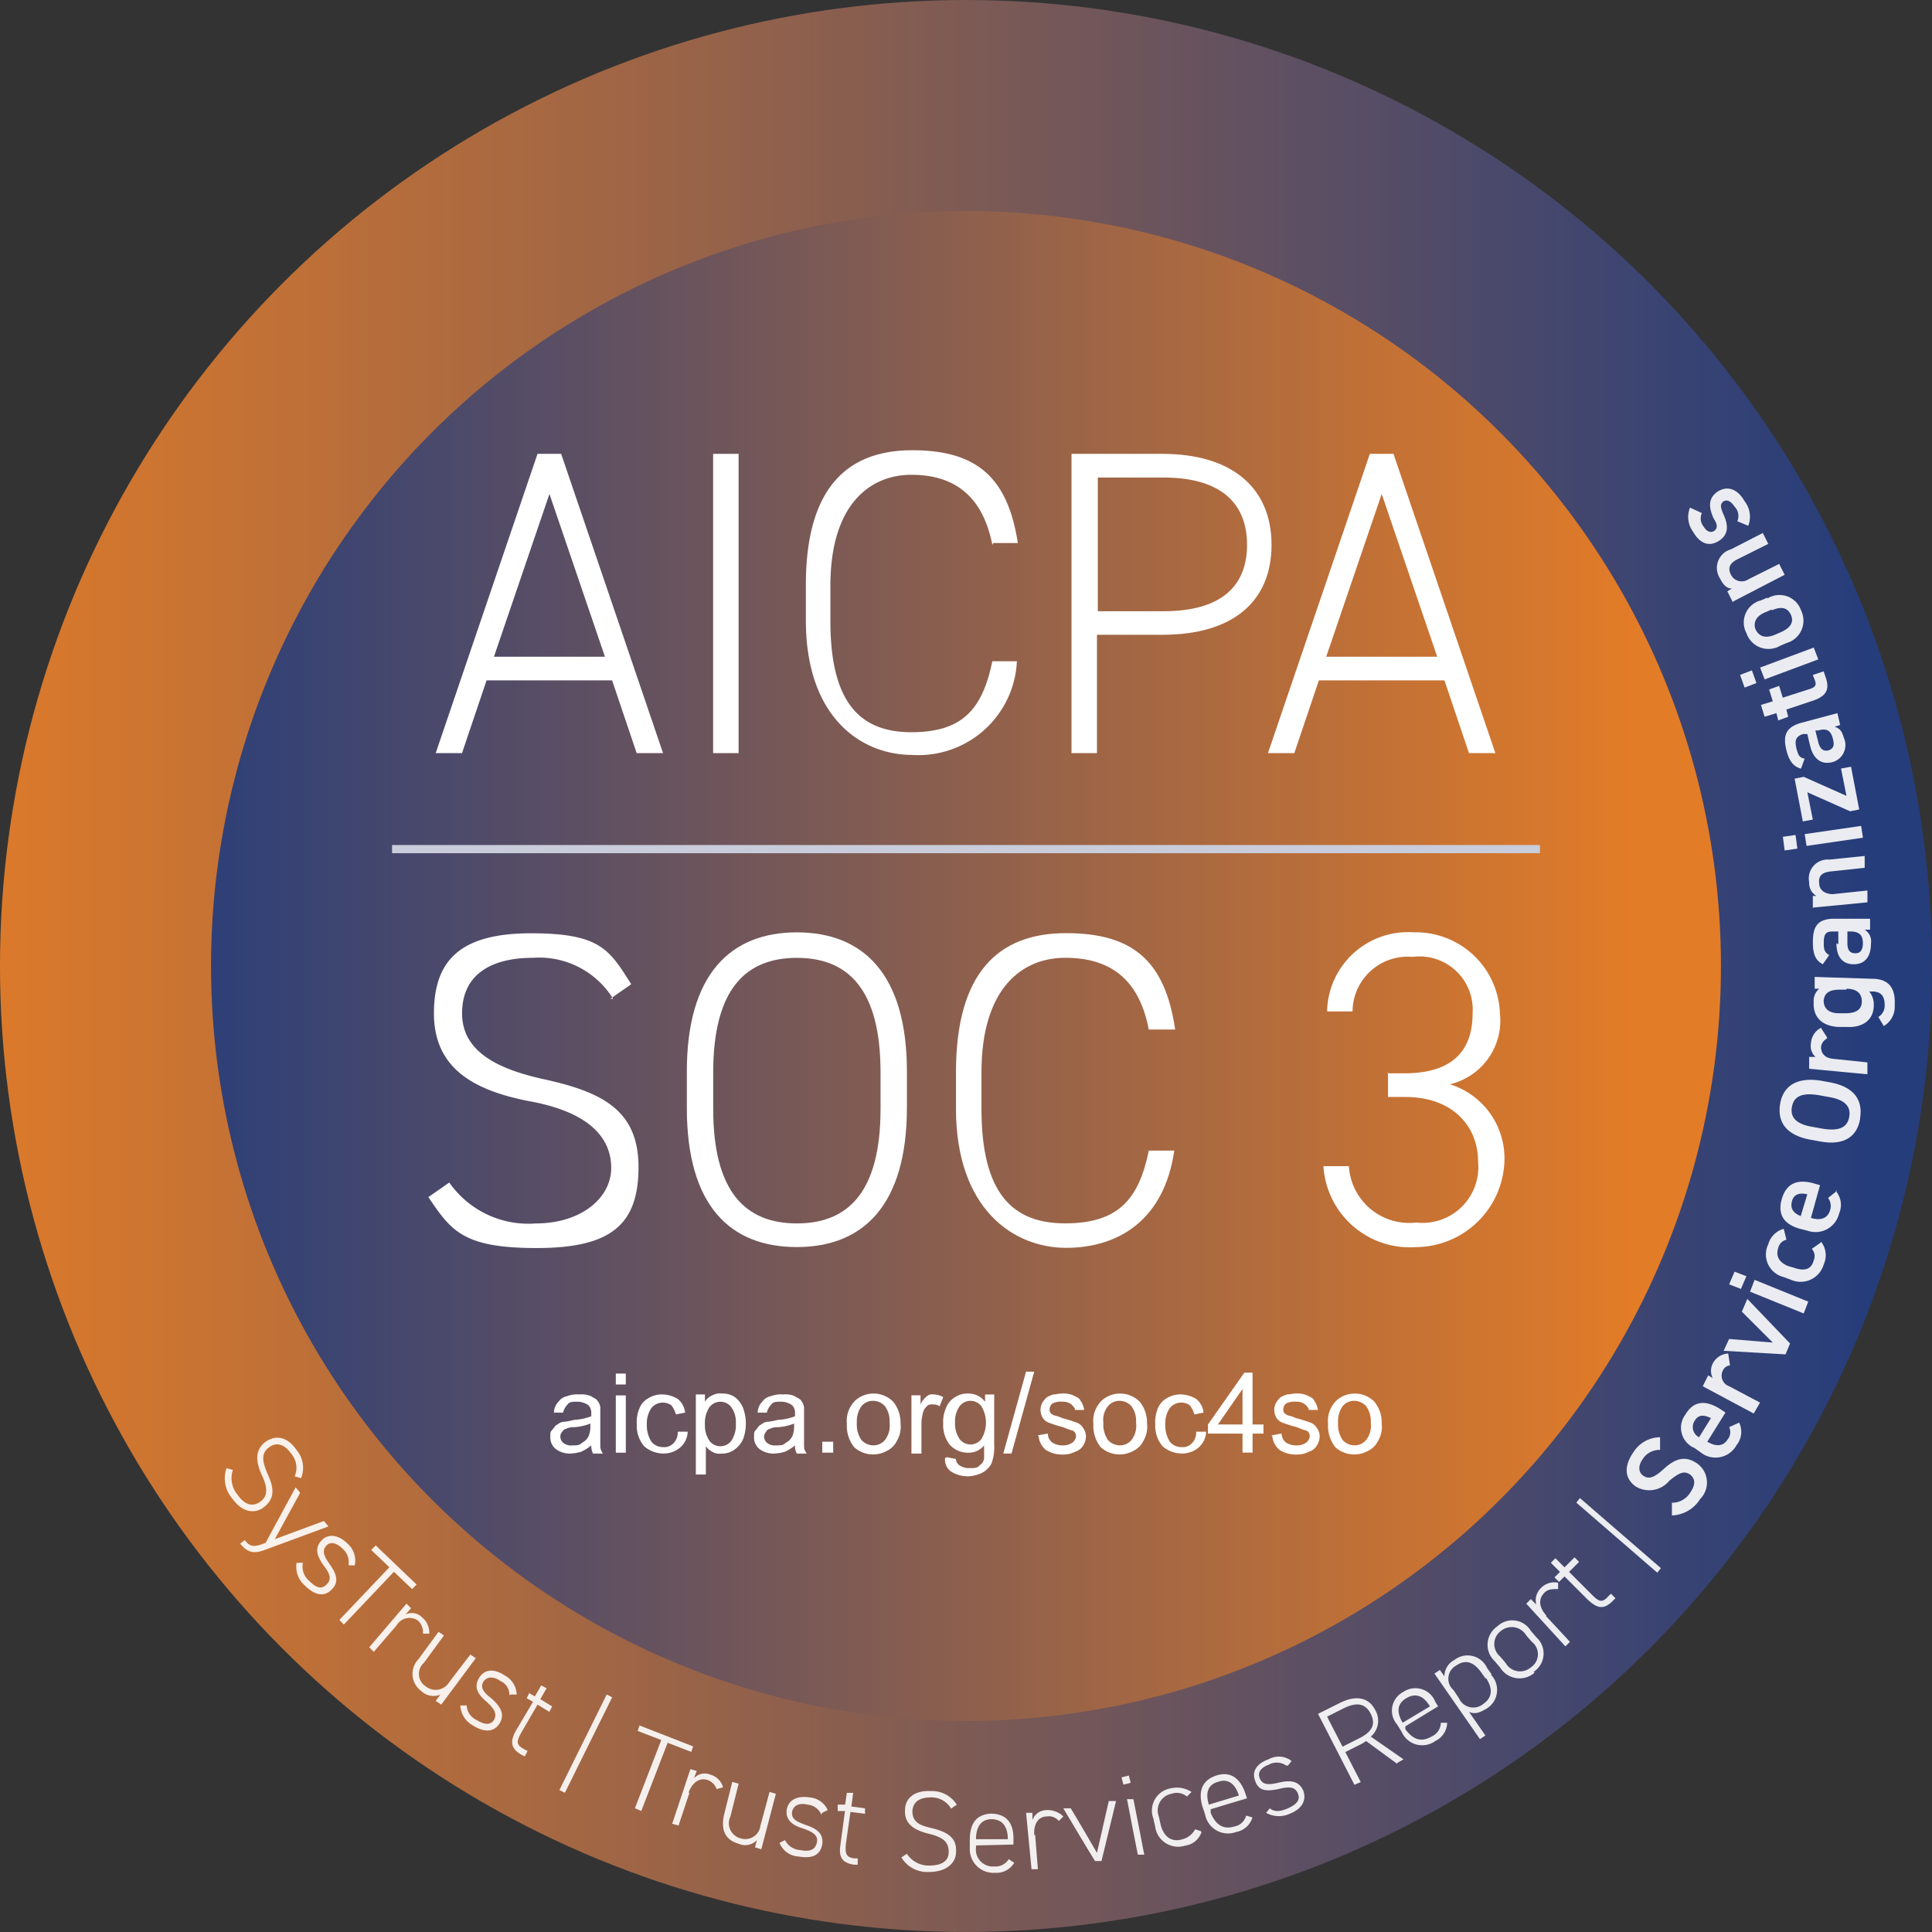 <svg xmlns="http://www.w3.org/2000/svg" xmlns:xlink="http://www.w3.org/1999/xlink" width="91.395" height="91.395" viewBox="0 0 91.395 91.395">
  <rect x="0" y="0" width="91.395" height="91.395" fill="#333333" stroke="none"/>
  <defs>
    <linearGradient id="linear-gradient" x1="-0.037" y1="-4.709" x2="0.963" y2="-4.709" gradientUnits="objectBoundingBox">
      <stop offset="0" stop-color="#e37c27"/>
      <stop offset="1" stop-color="#263d7b"/>
    </linearGradient>
    <linearGradient id="linear-gradient-2" x1="-0.047" y1="-6.165" x2="0.953" y2="-6.165" gradientUnits="objectBoundingBox">
      <stop offset="0" stop-color="#263d7b"/>
      <stop offset="1" stop-color="#e37c27"/>
    </linearGradient>
  </defs>
  <g id="uuid-71be9d72-016d-47bb-847a-96cf2d663875" transform="translate(0 0)">
    <g id="Group_32838" data-name="Group 32838" transform="translate(0 0)">
      <ellipse id="Ellipse_1666" data-name="Ellipse 1666" cx="45.697" cy="45.697" rx="45.697" ry="45.697" fill="url(#linear-gradient)"/>
      <path id="Path_46068" data-name="Path 46068" d="M294.107,375.352l-.258.9-.559-.172c.086-.3.171-.6.258-.9Z" transform="translate(-247.98 -317.219)" fill="#0e78be"/>
      <ellipse id="Ellipse_1667" data-name="Ellipse 1667" cx="35.714" cy="35.714" rx="35.714" ry="35.714" transform="translate(9.983 9.983)" fill="url(#linear-gradient-2)"/>
      <g id="Group_32834" data-name="Group 32834" transform="translate(20.568 21.299)">
        <path id="Path_46069" data-name="Path 46069" d="M133.183,153.137,138,138.98h1.118l4.82,14.157h-1.248l-1.162-3.442h-5.938l-1.162,3.442h-1.248Zm2.8-4.56h5.206l-2.625-7.7-2.625,7.7Z" transform="translate(-133.14 -138.809)" fill="#fff"/>
        <path id="Path_46070" data-name="Path 46070" d="M219.575,153.137H218.37V138.98h1.205Z" transform="translate(-205.203 -138.809)" fill="#fff"/>
        <path id="Path_46071" data-name="Path 46071" d="M255.591,142.346c-.473-2.41-1.894-3.314-3.83-3.314s-3.83,1.376-3.83,5.249v1.678c0,3.873,1.42,5.25,3.83,5.25s3.357-1.075,3.83-3.357h1.162a4.661,4.661,0,0,1-4.948,4.432c-2.41,0-5.035-1.764-5.035-6.368v-1.678c0-4.56,1.936-6.368,5.035-6.368s4.519,1.333,4.992,4.389h-1.162l-.043.087Z" transform="translate(-229.216 -137.87)" fill="#fff"/>
        <path id="Path_46072" data-name="Path 46072" d="M329.315,147.543v5.594H328.11V138.98h4.3c3.271,0,5.163,1.593,5.163,4.3s-1.851,4.259-5.163,4.259h-3.1Zm3.141-1.118c2.711,0,3.958-1.162,3.958-3.141s-1.248-3.184-3.958-3.184h-3.1v6.325Z" transform="translate(-297.99 -138.809)" fill="#fff"/>
        <path id="Path_46073" data-name="Path 46073" d="M388.033,153.137l4.82-14.157h1.118l4.82,14.157h-1.248l-1.162-3.442h-5.939l-1.162,3.442h-1.248Zm2.8-4.56h5.206l-2.625-7.7-2.625,7.7Z" transform="translate(-348.619 -138.809)" fill="#fff"/>
      </g>
      <g id="Group_32835" data-name="Group 32835" transform="translate(20.264 44.105)">
        <path id="Path_46074" data-name="Path 46074" d="M139.908,288.859a4.11,4.11,0,0,0-3.786-1.936c-2.022,0-3.357.817-3.357,2.625s1.678,2.625,3.786,3.1c2.755.6,4.56,1.42,4.56,4.174s-1.333,3.83-4.82,3.83-4.044-.817-5.121-2.41l.99-.689a4.56,4.56,0,0,0,4.088,1.936c2.152,0,3.572-1.205,3.572-2.625s-1.032-2.625-3.786-3.141-4.6-1.593-4.6-4.174,1.333-3.786,4.6-3.786,3.7.774,4.733,2.41l-.99.689h.13Z" transform="translate(-131.17 -285.718)" fill="#fff"/>
        <path id="Path_46075" data-name="Path 46075" d="M215.5,300.386c-3.141,0-5.206-1.936-5.206-6.583v-1.721c0-4.6,2.066-6.583,5.206-6.583s5.206,1.979,5.206,6.583V293.8C220.7,298.407,218.637,300.386,215.5,300.386Zm-3.958-6.539c0,3.958,1.549,5.421,3.958,5.421s3.958-1.463,3.958-5.421v-1.721c0-3.958-1.549-5.421-3.958-5.421s-3.958,1.463-3.958,5.421Z" transform="translate(-198.067 -285.498)" fill="#fff"/>
        <path id="Path_46076" data-name="Path 46076" d="M301.852,290.331c-.473-2.495-1.936-3.4-3.958-3.4s-3.958,1.42-3.958,5.421v1.721c0,4,1.463,5.421,3.958,5.421s3.485-1.118,3.958-3.442h1.205c-.473,3.271-2.625,4.6-5.121,4.6s-5.206-1.851-5.206-6.583v-1.721c0-4.733,2.022-6.583,5.206-6.583s4.69,1.333,5.163,4.56h-1.248Z" transform="translate(-267.771 -285.727)" fill="#fff"/>
        <path id="Path_46077" data-name="Path 46077" d="M408.272,292.159h.817c2.28,0,3.227-1.075,3.227-2.839a2.515,2.515,0,0,0-2.84-2.668,2.607,2.607,0,0,0-2.839,2.581h-1.205a3.827,3.827,0,0,1,4.088-3.743,3.979,3.979,0,0,1,4.088,3.83,3.094,3.094,0,0,1-2.367,3.357,3.671,3.671,0,0,1,2.581,3.615,4.211,4.211,0,0,1-4.174,4.088,4.094,4.094,0,0,1-4.389-3.83h1.205a2.856,2.856,0,0,0,3.184,2.668,2.638,2.638,0,0,0,2.926-2.883c0-1.678-1.205-3.056-3.442-3.056h-.817v-1.162h0l-.043.043h0Z" transform="translate(-362.917 -285.49)" fill="#fff"/>
      </g>
      <rect id="Rectangle_6148" data-name="Rectangle 6148" width="54.302" height="0.388" transform="translate(18.546 39.974)" fill="#c9ccda"/>
      <g id="Group_32836" data-name="Group 32836" transform="translate(10.629 23.109)" opacity="0.9">
        <path id="Path_46078" data-name="Path 46078" d="M72.112,442.053a1.027,1.027,0,0,0-.171-1.075c-.3-.431-.689-.559-1.032-.3-.431.3-.3.732-.087,1.248.3.646.388,1.162-.171,1.593-.388.3-.99.3-1.506-.431a1.456,1.456,0,0,1-.258-1.42l.3.087a1.22,1.22,0,0,0,.215,1.162c.388.559.774.559,1.075.345.345-.258.388-.6.087-1.248s-.345-1.205.171-1.593c.431-.3.99-.3,1.463.388a1.3,1.3,0,0,1,.215,1.333l-.3-.086Z" transform="translate(-68.8 -395.326)" fill="#fff"/>
        <path id="Path_46079" data-name="Path 46079" d="M73.745,457.9c.258.345.473.345.99.13h0l1.42-2.625.215.258-1.2,2.194,2.323-.86.215.258-2.8,1.032c-.646.258-.947.3-1.376-.215l.215-.172Z" transform="translate(-72.799 -408.155)" fill="#fff"/>
        <path id="Path_46080" data-name="Path 46080" d="M93.188,471.7a.825.825,0,0,0-.258-.774c-.258-.258-.559-.388-.774-.171-.258.258-.087.559.13.861.3.431.516.86.087,1.248-.3.3-.731.3-1.248-.215a1.174,1.174,0,0,1-.388-1.075h.3a.877.877,0,0,0,.3.86c.3.3.559.431.817.172s.171-.516-.171-.947c-.258-.388-.431-.774-.043-1.162.3-.3.774-.258,1.205.171a1.073,1.073,0,0,1,.344,1.032h-.258v-.043l-.043.043h0Z" transform="translate(-87.336 -420.756)" fill="#fff"/>
        <path id="Path_46081" data-name="Path 46081" d="M107.557,475.079l-.215.215-.86-.817-2.367,2.495-.215-.215,2.367-2.495-.86-.817.215-.215,1.936,1.851h0Z" transform="translate(-98.477 -423.231)" fill="#fff"/>
        <path id="Path_46082" data-name="Path 46082" d="M114.38,492.082,113.3,493.33l-.215-.215,1.764-2.065.215.215-.258.3a.664.664,0,0,1,.774.13.934.934,0,0,1,.345.774h-.3a.751.751,0,0,0-.215-.6.7.7,0,0,0-1.032.215h0Z" transform="translate(-106.248 -438.298)" fill="#fff"/>
        <path id="Path_46083" data-name="Path 46083" d="M127.674,503.122l-.258-.171.215-.3a.831.831,0,0,1-.9-.171,1,1,0,0,1-.13-1.506l.947-1.292.258.171-.947,1.292a.7.7,0,0,0,.087,1.118.749.749,0,0,0,1.118-.215l.99-1.292.258.172-1.634,2.194h0Z" transform="translate(-117.433 -445.595)" fill="#fff"/>
        <path id="Path_46084" data-name="Path 46084" d="M143.263,512.719a.711.711,0,0,0-.431-.689c-.3-.215-.6-.215-.774,0-.215.3,0,.559.344.817.388.345.689.732.388,1.205-.215.344-.646.473-1.248.086a1.142,1.142,0,0,1-.6-.947h.3a.8.8,0,0,0,.473.689c.345.215.646.258.817,0,.171-.3,0-.559-.388-.9-.344-.3-.6-.646-.3-1.118.258-.388.689-.431,1.205-.087a1.052,1.052,0,0,1,.559.9h-.3l-.043.043h0Z" transform="translate(-129.795 -455.621)" fill="#fff"/>
        <path id="Path_46085" data-name="Path 46085" d="M157.605,516.455l.3.172.3-.516.258.13-.3.516.559.344-.13.258-.559-.344-.774,1.333c-.215.388-.258.559.13.774l.171.087-.13.258-.171-.087c-.516-.3-.516-.646-.258-1.119l.817-1.376-.3-.172.13-.258Z" transform="translate(-143.233 -459.486)" fill="#fff"/>
        <path id="Path_46086" data-name="Path 46086" d="M171.558,523.538l-.258-.13,2.237-4.519.258.13-2.237,4.519Z" transform="translate(-155.465 -461.837)" fill="#fff"/>
        <path id="Path_46087" data-name="Path 46087" d="M197.164,529.352l-.087.258-1.118-.431-1.248,3.227-.3-.13,1.248-3.227-1.118-.431.087-.258,2.538.99h0Z" transform="translate(-175.005 -469.844)" fill="#fff"/>
        <path id="Path_46088" data-name="Path 46088" d="M206.647,542.858l-.516,1.549-.3-.086.86-2.582.3.087-.13.344a.69.69,0,0,1,.774-.172.852.852,0,0,1,.6.6l-.3.086a.713.713,0,0,0-.431-.431c-.388-.13-.731.13-.9.6h.043Z" transform="translate(-184.661 -481.157)" fill="#fff"/>
        <path id="Path_46089" data-name="Path 46089" d="M223.189,548.816l-.3-.086.087-.345a.756.756,0,0,1-.861.171c-.6-.171-.86-.6-.689-1.376l.388-1.549.3.086-.388,1.55a.735.735,0,0,0,.473,1.032.721.721,0,0,0,.947-.6l.431-1.593.3.086-.689,2.625h0Z" transform="translate(-197.802 -484.446)" fill="#fff"/>
        <path id="Path_46090" data-name="Path 46090" d="M240.679,551.085a.78.78,0,0,0-.646-.473c-.345-.087-.646,0-.731.3-.087.388.258.516.6.646.516.172.9.388.817.947-.087.431-.388.689-1.118.559a1.018,1.018,0,0,1-.9-.646l.258-.13a.864.864,0,0,0,.731.473c.431.086.689,0,.774-.345s-.172-.516-.689-.689c-.431-.13-.817-.388-.731-.9.087-.431.473-.646,1.075-.559a1.025,1.025,0,0,1,.86.6l-.258.13h0l-.043.087h0Z" transform="translate(-212.453 -488.35)" fill="#fff"/>
        <path id="Path_46091" data-name="Path 46091" d="M256.53,549.539h.344c0,.043.086-.559.086-.559h.3l-.087.646.646.087v.258l-.689-.086-.215,1.506c-.043.431,0,.646.388.689h.171v.3h-.171c-.6-.087-.731-.388-.646-.947l.215-1.593h-.344V549.5h0v.043Z" transform="translate(-227.528 -487.278)" fill="#fff"/>
        <path id="Path_46092" data-name="Path 46092" d="M278.378,549.264a1.078,1.078,0,0,0-.947-.559c-.516,0-.861.172-.9.646,0,.559.388.689.947.817.689.172,1.162.431,1.118,1.119,0,.473-.388.947-1.292.947a1.417,1.417,0,0,1-1.292-.689l.258-.172a1.234,1.234,0,0,0,1.032.559c.689,0,.947-.258.947-.646,0-.431-.215-.689-.947-.86-.689-.172-1.162-.473-1.118-1.119,0-.516.388-.947,1.248-.9a1.376,1.376,0,0,1,1.2.646l-.258.172h0v.043h0Z" transform="translate(-243.999 -486.788)" fill="#fff"/>
        <path id="Path_46093" data-name="Path 46093" d="M297.211,556.844v.13a.8.8,0,0,0,.86.9.735.735,0,0,0,.689-.345l.258.172a.965.965,0,0,1-.9.473,1.119,1.119,0,0,1-1.2-1.162v-.388c0-.774.3-1.205.99-1.248.689,0,1.075.388,1.075,1.162v.3l-1.808.043h0l.043-.043h0Zm0-.258h1.506c0-.646-.3-.947-.774-.947s-.731.344-.731.947h0Z" transform="translate(-261.67 -492.689)" fill="#fff"/>
        <path id="Path_46094" data-name="Path 46094" d="M314.619,555.432l.13,1.635h-.3l-.258-2.668h.3v.345a.711.711,0,0,1,.646-.473,1.071,1.071,0,0,1,.817.3l-.215.215a.594.594,0,0,0-.559-.215c-.431,0-.646.388-.6.9h0l.043-.043Z" transform="translate(-276.28 -491.751)" fill="#fff"/>
        <path id="Path_46095" data-name="Path 46095" d="M328.086,551.49l-.689,2.839h-.3c0,.043-1.506-2.495-1.506-2.495h.344c0-.043,1.248,2.109,1.248,2.109l.559-2.453Z" transform="translate(-285.919 -489.4)" fill="#fff"/>
        <path id="Path_46096" data-name="Path 46096" d="M343.43,543.776l.345-.086.087.344-.345.087Zm.258,1.032h.3c0-.043.516,2.625.516,2.625h-.3C344.2,547.476,343.688,544.808,343.688,544.808Z" transform="translate(-301.003 -482.806)" fill="#fff"/>
        <path id="Path_46097" data-name="Path 46097" d="M355.2,549.47a.939.939,0,0,1-.774.646,1.093,1.093,0,0,1-1.42-.9l-.087-.388a1.065,1.065,0,0,1,.817-1.42,1.267,1.267,0,0,1,.99.171l-.215.215a.755.755,0,0,0-.731-.13.8.8,0,0,0-.6,1.075l.086.388c.13.516.473.86,1.032.689a.953.953,0,0,0,.6-.473l.258.087h0l.043.043h0Z" transform="translate(-308.989 -485.917)" fill="#fff"/>
        <path id="Path_46098" data-name="Path 46098" d="M368.157,544.962v.13c.215.516.559.817,1.118.646a.7.7,0,0,0,.559-.516l.3.087a.99.99,0,0,1-.774.689,1.1,1.1,0,0,1-1.463-.817l-.13-.388c-.215-.732,0-1.248.646-1.463s1.118.086,1.376.817l.087.258-1.721.516h0v.043h0Zm-.086-.258,1.42-.431h0c-.171-.559-.516-.817-.99-.646-.473.13-.6.516-.431,1.075h0Z" transform="translate(-321.514 -482.443)" fill="#fff"/>
        <path id="Path_46099" data-name="Path 46099" d="M385.512,538.318a.78.78,0,0,0-.817-.043c-.344.13-.559.344-.431.646.13.344.473.3.86.215.516-.13.99-.13,1.205.388.13.388,0,.817-.646,1.075a1.232,1.232,0,0,1-1.118-.043l.171-.215c.215.172.473.172.861,0s.6-.388.473-.689c-.13-.345-.431-.345-.947-.215-.473.087-.9.13-1.075-.388-.172-.431.043-.817.646-1.032a.979.979,0,0,1,1.075.086l-.171.215h-.087Z" transform="translate(-335.298 -477.907)" fill="#fff"/>
        <path id="Path_46100" data-name="Path 46100" d="M407.333,523.1l-1.463-1.075c-.087.043-.13.087-.215.13l-.774.388.731,1.42-.3.13-1.721-3.357,1.032-.516c.774-.388,1.376-.258,1.678.345a.984.984,0,0,1-.215,1.248l1.549,1.075-.3.171h0v.043Zm-1.807-1.2c.6-.3.817-.646.559-1.162s-.689-.559-1.292-.258l-.774.388.731,1.42.774-.388h0Z" transform="translate(-351.869 -462.77)" fill="#fff"/>
        <path id="Path_46101" data-name="Path 46101" d="M426.93,518.788v.087c.345.473.731.646,1.248.344a.724.724,0,0,0,.431-.646h.3a.987.987,0,0,1-.559.86,1.058,1.058,0,0,1-1.593-.431l-.215-.345a1,1,0,0,1,.3-1.549,1.012,1.012,0,0,1,1.506.473l.13.215-1.549.947h0v.043Zm-.13-.216,1.292-.774h0c-.3-.516-.689-.646-1.118-.388s-.473.646-.171,1.162h0Z" transform="translate(-371.078 -460.184)" fill="#fff"/>
        <path id="Path_46102" data-name="Path 46102" d="M441.908,507.814a1.037,1.037,0,0,1-.171,1.593c-.345.215-.6.3-.861.171l.774,1.119-.258.171-2.152-3.1.258-.171.215.3a.87.87,0,0,1,.473-.774,1.015,1.015,0,0,1,1.549.388l.215.3h-.043Zm-.258.173-.215-.3c-.344-.473-.731-.6-1.162-.3a.709.709,0,0,0-.13,1.162l.258.388a.743.743,0,0,0,1.162.258c.431-.3.431-.732.13-1.2Z" transform="translate(-382.012 -451.707)" fill="#fff"/>
        <path id="Path_46103" data-name="Path 46103" d="M457.742,498.641a1.079,1.079,0,0,1-1.634-.258l-.258-.3a1.053,1.053,0,0,1,.13-1.634,1.026,1.026,0,0,1,1.593.215l.258.3a1.033,1.033,0,0,1-.13,1.634h0l.043.043h0Zm-.388-1.763a.8.8,0,0,0-1.2-.215.768.768,0,0,0-.043,1.205l.258.3a.787.787,0,0,0,1.205.215.744.744,0,0,0,.043-1.205Z" transform="translate(-395.78 -442.619)" fill="#fff"/>
        <path id="Path_46104" data-name="Path 46104" d="M468.317,486.161l1.118,1.205-.215.215-1.851-2.022.215-.215.258.258a.792.792,0,0,1,.215-.774.87.87,0,0,1,.817-.258v.3c-.3,0-.473,0-.646.171-.3.3-.258.689.086,1.075h0v.043h0Z" transform="translate(-405.796 -432.806)" fill="#fff"/>
        <path id="Path_46105" data-name="Path 46105" d="M475.063,477.8l.258-.258-.431-.431.215-.215.431.431.473-.473.215.215-.473.473,1.075,1.075c.3.3.473.431.774.086l.13-.13.215.215-.13.13c-.431.431-.731.344-1.162-.043l-1.118-1.118-.258.258-.215-.215h0Z" transform="translate(-412.154 -426.291)" fill="#fff"/>
        <path id="Path_46106" data-name="Path 46106" d="M486.691,462.044l-.172.215-3.83-3.314.171-.215,3.83,3.314Z" transform="translate(-418.749 -410.971)" fill="#fff"/>
        <path id="Path_46107" data-name="Path 46107" d="M499.68,440.683a.929.929,0,0,0-.817.431c-.215.3-.215.6,0,.774.3.215.559.087.99-.3.559-.516,1.032-.646,1.593-.258a1.108,1.108,0,0,1,.13,1.678,1.64,1.64,0,0,1-1.333.774v-.6a1,1,0,0,0,.86-.473c.3-.431.215-.689,0-.861-.258-.171-.473-.13-.99.3a1.229,1.229,0,0,1-1.593.258c-.473-.345-.6-.9-.086-1.634a1.507,1.507,0,0,1,1.248-.689v.6h0Z" transform="translate(-431.78 -395.202)" fill="#fff"/>
        <path id="Path_46108" data-name="Path 46108" d="M517.473,430.538a1.007,1.007,0,0,1-.13,1.075,1.13,1.13,0,0,1-1.678.344l-.3-.215a1.04,1.04,0,0,1-.431-1.593c.388-.646.947-.689,1.634-.258l.258.171-.86,1.377h0c.344.215.731.258.947-.086a.547.547,0,0,0,.086-.6l.473-.215h0Zm-1.894.689.559-.9c-.345-.172-.6-.172-.774.13a.539.539,0,0,0,.215.774Z" transform="translate(-445.829 -386.349)" fill="#fff"/>
        <path id="Path_46109" data-name="Path 46109" d="M522.735,415.009a.416.416,0,0,0-.388.258.529.529,0,0,0,.3.732l1.463.774-.3.516L521.4,416l.258-.516.215.13a.759.759,0,0,1,0-.689.87.87,0,0,1,.731-.473l.086.559h.043Z" transform="translate(-451.479 -373.531)" fill="#fff"/>
        <path id="Path_46110" data-name="Path 46110" d="M528.928,397.74l2.022,2.109-.215.516-2.926-.171.258-.559,2.066.171-1.463-1.463.258-.6Z" transform="translate(-456.899 -359.403)" fill="#fff"/>
        <path id="Path_46111" data-name="Path 46111" d="M529.48,389.983l.258-.6.559.215-.258.6Zm.99.345.215-.559,2.538,1.032-.215.559-2.538-1.032Z" transform="translate(-458.311 -352.334)" fill="#fff"/>
        <path id="Path_46112" data-name="Path 46112" d="M543.418,376.884a1.038,1.038,0,0,1,.13,1.075,1.136,1.136,0,0,1-1.55.732l-.344-.13a1.1,1.1,0,0,1-.731-1.55,1.048,1.048,0,0,1,.731-.732l.13.516a.51.51,0,0,0-.388.388c-.13.388.043.689.473.86l.3.087c.388.13.774.13.9-.345a.511.511,0,0,0-.087-.559l.431-.3h0v-.043h0Z" transform="translate(-467.903 -341.258)" fill="#fff"/>
        <path id="Path_46113" data-name="Path 46113" d="M547.8,362.264a1.018,1.018,0,0,1,.171,1.075,1.149,1.149,0,0,1-1.506.817l-.344-.086c-.774-.215-1.075-.689-.861-1.42s.731-.947,1.506-.732l.3.087-.431,1.549h0c.431.13.774.043.9-.345a.65.65,0,0,0-.087-.6l.431-.345H547.8Zm-1.635,1.162.3-.99c-.388-.087-.646,0-.731.344s.086.559.431.689v-.043Z" transform="translate(-471.597 -329.048)" fill="#fff"/>
        <path id="Path_46114" data-name="Path 46114" d="M548.736,332.5c-.13.817-.731,1.292-1.894,1.075l-.473-.086c-1.162-.215-1.549-.861-1.42-1.678s.731-1.291,1.894-1.118l.473.086c1.162.215,1.55.861,1.42,1.678h0Zm-1.764.473c.817.13,1.162-.087,1.248-.559s-.171-.817-.99-.947l-.473-.086c-.817-.13-1.162.086-1.248.559s.171.817.99.947Z" transform="translate(-471.37 -302.686)" fill="#fff"/>
        <path id="Path_46115" data-name="Path 46115" d="M554.809,315.248a.525.525,0,0,0-.258.388c0,.3.172.516.559.559l1.634.171v.559c-.043,0-2.755-.258-2.755-.258v-.559h.3a.693.693,0,0,1-.215-.646.876.876,0,0,1,.473-.732l.3.473h0l-.043.043Z" transform="translate(-479.034 -289.217)" fill="#fff"/>
        <path id="Path_46116" data-name="Path 46116" d="M555.408,299.7v-.559l2.711.086c.86,0,1.118.516,1.075,1.248a1.058,1.058,0,0,1-.516.99l-.258-.431a.619.619,0,0,0,.3-.559c0-.431-.171-.646-.6-.646h-.13a.967.967,0,0,1,.215.646c0,.732-.559,1.075-1.292,1.032h-.388c-.774-.043-1.2-.473-1.162-1.162a.758.758,0,0,1,.258-.646h-.215Zm1.5.043h-.3c-.473,0-.731.13-.774.516,0,.388.258.6.731.6h.3c.431,0,.774-.13.774-.559s-.3-.6-.731-.6h0Z" transform="translate(-480.193 -276.035)" fill="#fff"/>
        <path id="Path_46117" data-name="Path 46117" d="M556.315,282.51v-.6h-.258c-.345,0-.431.13-.431.559,0,.3.043.431.258.559l-.3.431c-.345-.172-.473-.473-.473-1.032,0-.689.172-1.075.9-1.118h1.807v.516h-.258a.641.641,0,0,1,.3.646c0,.6-.258.99-.817.99s-.817-.388-.817-.99h0l.086.043h0Zm.43-.6v.559c0,.345.13.473.388.473s.344-.215.344-.473c0-.344-.13-.559-.6-.559Z" transform="translate(-479.981 -260.955)" fill="#fff"/>
        <path id="Path_46118" data-name="Path 46118" d="M554.134,264.552v-.559h.172a.693.693,0,0,1-.344-.646.893.893,0,0,1,.947-1.075l1.678-.171v.559c.043,0-1.593.172-1.593.172-.473.043-.6.258-.559.559,0,.345.3.516.646.516l1.635-.172v.559c.043,0-2.668.258-2.668.258h.086Z" transform="translate(-479.005 -244.718)" fill="#fff"/>
        <path id="Path_46119" data-name="Path 46119" d="M546,254.062l-.086-.646.6-.087.086.646-.6.087Zm1.034-.215-.086-.559,2.668-.388.087.559-2.668.388Z" transform="translate(-472.203 -236.939)" fill="#fff"/>
        <path id="Path_46120" data-name="Path 46120" d="M550.142,236.005l.258,1.292-.473.087-.388-2.022.431-.087,2.022.9-.258-1.292.473-.087.388,2.022-.431.087-2.022-.9Z" transform="translate(-475.272 -221.635)" fill="#fff"/>
        <path id="Path_46121" data-name="Path 46121" d="M547.774,219.91l-.13-.559h-.215c-.344.13-.388.3-.3.689.086.3.13.431.388.473l-.172.473c-.344-.087-.559-.345-.689-.861-.171-.689-.043-1.075.646-1.291l1.764-.473.13.559-.258.087c.258.087.344.215.431.516a.838.838,0,0,1-.559,1.162c-.559.13-.9-.215-1.032-.774h0Zm.258-.687.13.516c.087.344.258.431.473.388.258-.087.3-.258.215-.559-.086-.345-.258-.516-.689-.388h-.13v.043Z" transform="translate(-472.775 -207.735)" fill="#fff"/>
        <path id="Path_46122" data-name="Path 46122" d="M540.047,207.882l-.086-.344-.559.171-.172-.559.559-.171-.172-.559.473-.171.171.559,1.205-.388c.3-.087.431-.171.3-.473l-.086-.215.516-.171.087.258c.215.6.043.9-.559,1.118l-1.292.431.086.344-.473.171h0Z" transform="translate(-466.555 -196.912)" fill="#fff"/>
        <path id="Path_46123" data-name="Path 46123" d="M533.045,200.2l-.215-.6.559-.215.215.6-.559.215Zm.947-.388-.215-.559,2.538-.947.215.559Z" transform="translate(-461.143 -190.782)" fill="#fff"/>
        <path id="Path_46124" data-name="Path 46124" d="M535.085,182.442a1.077,1.077,0,0,1,1.593.559,1.1,1.1,0,0,1-.689,1.549l-.3.13a1.1,1.1,0,0,1-1.593-.6,1.076,1.076,0,0,1,.689-1.55l.3-.13h0v.043Zm.215.516-.3.13c-.431.171-.6.473-.473.817q.257.517.9.258l.3-.13c.388-.172.646-.431.473-.817s-.516-.388-.9-.215h0Z" transform="translate(-462.108 -177.238)" fill="#fff"/>
        <path id="Path_46125" data-name="Path 46125" d="M526.516,166.5l-.258-.516.215-.13c-.215,0-.388-.13-.559-.473A.912.912,0,0,1,526.43,164l1.506-.774.258.516-1.463.732c-.431.215-.431.473-.3.732a.567.567,0,0,0,.817.215l1.463-.732.258.516-2.41,1.248h0l-.043.043h0Z" transform="translate(-455.174 -161.122)" fill="#fff"/>
        <path id="Path_46126" data-name="Path 46126" d="M517.563,150.743a.613.613,0,0,0,.087.646c.13.215.3.3.473.215.215-.13.172-.344,0-.6-.258-.559-.258-.99.215-1.292.431-.258.9-.13,1.248.473a1.189,1.189,0,0,1,.171,1.162l-.516-.215a.624.624,0,0,0-.13-.689c-.171-.258-.344-.345-.516-.258-.171.13-.171.258,0,.646.215.473.258.947-.258,1.248-.431.258-.86.13-1.205-.473a1.173,1.173,0,0,1-.13-1.118l.473.215h0l.087.043h0Z" transform="translate(-447.684 -149.583)" fill="#fff"/>
      </g>
      <g id="Group_32837" data-name="Group 32837" transform="translate(26.033 64.888)">
        <path id="Path_46127" data-name="Path 46127" d="M170.446,429.4a2.088,2.088,0,0,1-.473.3,2.143,2.143,0,0,1-.516.087,1.1,1.1,0,0,1-.689-.215.69.69,0,0,1-.258-.559c0-.215,0-.258.087-.344s.13-.215.258-.258a.488.488,0,0,1,.345-.13,3.616,3.616,0,0,0,.431-.087,2.652,2.652,0,0,0,.817-.171v-.13a.527.527,0,0,0-.13-.388.921.921,0,0,0-.516-.172c-.215,0-.388,0-.473.13a.829.829,0,0,0-.215.388h-.431a.726.726,0,0,1,.215-.516.624.624,0,0,1,.388-.258,1.361,1.361,0,0,1,.6-.086,1.09,1.09,0,0,1,.559.086c.128.086.258.13.3.215a.634.634,0,0,1,.13.3v1.851a.571.571,0,0,0,.13.345h-.473a.808.808,0,0,1-.086-.345h0V429.4h0Zm-.042-1.032a2.55,2.55,0,0,1-.774.172.729.729,0,0,0-.388.086c-.087,0-.13.086-.171.13a.338.338,0,0,0-.087.215.389.389,0,0,0,.13.3.57.57,0,0,0,.431.13c.216,0,.345,0,.473-.13a.674.674,0,0,0,.3-.3,1.147,1.147,0,0,0,.087-.473v-.171h0v.043h0Z" transform="translate(-168.51 -425.913)" fill="#fff"/>
        <path id="Path_46128" data-name="Path 46128" d="M188.56,421.1v-.516h.473v.516Zm0,3.227v-2.711h.473v2.711Z" transform="translate(-185.462 -420.494)" fill="#fff"/>
        <path id="Path_46129" data-name="Path 46129" d="M196.9,428.753h.473a1.031,1.031,0,0,1-.388.774,1.206,1.206,0,0,1-.774.258,1.39,1.39,0,0,1-.9-.345,1.491,1.491,0,0,1-.345-1.032,1.662,1.662,0,0,1,.13-.774.928.928,0,0,1,.431-.473,1.208,1.208,0,0,1,.646-.172,1.455,1.455,0,0,1,.731.215.947.947,0,0,1,.345.646l-.431.086a1.389,1.389,0,0,0-.215-.431.7.7,0,0,0-.947.128,1.283,1.283,0,0,0-.215.774,1.432,1.432,0,0,0,.215.817.7.7,0,0,0,.559.258.588.588,0,0,0,.473-.171.714.714,0,0,0,.215-.516h0v-.043h0Z" transform="translate(-190.874 -425.913)" fill="#fff"/>
        <path id="Path_46130" data-name="Path 46130" d="M213.07,430.54v-3.787h.431v.345a.762.762,0,0,1,.345-.3.777.777,0,0,1,.473-.087.993.993,0,0,1,.6.172,1.189,1.189,0,0,1,.388.516,2.131,2.131,0,0,1,0,1.465,1.259,1.259,0,0,1-.431.516,1,1,0,0,1-.6.171.646.646,0,0,1-.431-.086.889.889,0,0,1-.3-.258v1.333h-.473Zm.431-2.367a1.28,1.28,0,0,0,.215.774.645.645,0,0,0,1.032,0,1.325,1.325,0,0,0,.215-.817,1.193,1.193,0,0,0-.215-.774.645.645,0,0,0-1.032,0,1.325,1.325,0,0,0-.215.817Z" transform="translate(-206.186 -425.676)" fill="#fff"/>
        <path id="Path_46131" data-name="Path 46131" d="M232.836,429.4a2.09,2.09,0,0,1-.473.3,2.143,2.143,0,0,1-.516.087,1.1,1.1,0,0,1-.689-.215.69.69,0,0,1-.258-.559c0-.215,0-.258.087-.344s.13-.215.258-.258a.488.488,0,0,1,.345-.13,3.616,3.616,0,0,0,.431-.087,2.652,2.652,0,0,0,.817-.171v-.13a.527.527,0,0,0-.13-.388.921.921,0,0,0-.516-.172c-.215,0-.388,0-.473.13a.829.829,0,0,0-.215.388h-.431a.726.726,0,0,1,.215-.516.624.624,0,0,1,.388-.258,1.361,1.361,0,0,1,.6-.086,1.091,1.091,0,0,1,.559.086c.128.086.258.13.3.215a.634.634,0,0,1,.13.3v1.851a.571.571,0,0,0,.13.345h-.473a.808.808,0,0,1-.087-.345h0V429.4h0Zm-.042-1.032a2.55,2.55,0,0,1-.774.172.729.729,0,0,0-.388.086c-.087,0-.13.086-.171.13-.043.087-.087.13-.087.215a.389.389,0,0,0,.13.3.57.57,0,0,0,.431.13c.216,0,.345,0,.473-.13a.675.675,0,0,0,.3-.3,1.147,1.147,0,0,0,.087-.473v-.171h0v.043h0Z" transform="translate(-221.262 -425.913)" fill="#fff"/>
        <path id="Path_46132" data-name="Path 46132" d="M251.79,441.986v-.516h.516v.516Z" transform="translate(-238.924 -438.156)" fill="#fff"/>
        <path id="Path_46133" data-name="Path 46133" d="M259.31,428.13a1.343,1.343,0,0,1,.431-1.118,1.307,1.307,0,0,1,1.764.087,1.572,1.572,0,0,1,.345,1.032,1.285,1.285,0,0,1-.171.817,1.009,1.009,0,0,1-.473.473,1.335,1.335,0,0,1-1.55-.173,1.612,1.612,0,0,1-.345-1.075h0v-.043h0Zm.473,0a1.28,1.28,0,0,0,.215.774.759.759,0,0,0,.559.258.7.7,0,0,0,.559-.258,1.1,1.1,0,0,0,.215-.817,1.193,1.193,0,0,0-.215-.774.759.759,0,0,0-.559-.258.7.7,0,0,0-.559.258,1.283,1.283,0,0,0-.215.774h0v.043Z" transform="translate(-245.283 -425.676)" fill="#fff"/>
        <path id="Path_46134" data-name="Path 46134" d="M279.09,429.735v-2.711h.431v.431a1.012,1.012,0,0,1,.3-.388.362.362,0,0,1,.3-.086.974.974,0,0,1,.473.13l-.171.431a.516.516,0,0,0-.344-.086c-.13,0-.172,0-.258.086a.541.541,0,0,0-.171.258,2.167,2.167,0,0,0-.087.559v1.42h-.473v-.043h0Z" transform="translate(-262.007 -425.905)" fill="#fff"/>
        <path id="Path_46135" data-name="Path 46135" d="M289,429.713l.431.087a.364.364,0,0,0,.171.3.771.771,0,0,0,.473.13c.215,0,.388,0,.473-.13a.437.437,0,0,0,.215-.344v-.6a.934.934,0,0,1-.774.345,1.147,1.147,0,0,1-.861-.388,1.511,1.511,0,0,1-.3-.99,1.586,1.586,0,0,1,.13-.732,1,1,0,0,1,.431-.516,1.032,1.032,0,0,1,.646-.171.977.977,0,0,1,.774.388v-.344h.431v2.367a2.2,2.2,0,0,1-.13.9,1.038,1.038,0,0,1-.431.431,1.616,1.616,0,0,1-.689.172,1.49,1.49,0,0,1-.774-.215.681.681,0,0,1-.3-.646h0Zm.388-1.634a1.28,1.28,0,0,0,.215.774.645.645,0,0,0,1.032,0,1.5,1.5,0,0,0,0-1.548.645.645,0,0,0-1.032,0,1.238,1.238,0,0,0-.215.732h0v.043Z" transform="translate(-270.242 -425.668)" fill="#fff"/>
        <path id="Path_46136" data-name="Path 46136" d="M307.22,423.893l1.075-3.873h.388l-1.075,3.873Z" transform="translate(-285.791 -420.02)" fill="#fff"/>
        <path id="Path_46137" data-name="Path 46137" d="M317.775,428.689l.473-.087a.535.535,0,0,0,.215.431.862.862,0,0,0,.473.13.767.767,0,0,0,.473-.13.438.438,0,0,0,.171-.3.306.306,0,0,0-.13-.258,3.629,3.629,0,0,1-.473-.171c-.344-.086-.559-.171-.689-.215a.583.583,0,0,1-.3-.258.73.73,0,0,1,0-.689,1.174,1.174,0,0,1,.215-.258,2.074,2.074,0,0,1,.3-.13c.13,0,.258-.043.388-.043a1.175,1.175,0,0,1,.559.086c.171.087.3.13.344.258a.978.978,0,0,1,.172.431h-.431c0-.087-.087-.171-.171-.258a.641.641,0,0,0-.431-.13.843.843,0,0,0-.473.086.371.371,0,0,0-.13.258c0,.086,0,.13.043.172,0,.043.086.087.171.13a1.806,1.806,0,0,1,.388.13c.345.087.559.171.689.215a.582.582,0,0,1,.3.258.689.689,0,0,1,.13.388.829.829,0,0,1-.13.431.684.684,0,0,1-.388.3,1.184,1.184,0,0,1-.559.13,1.429,1.429,0,0,1-.817-.215.947.947,0,0,1-.345-.646h0l-.043-.043h0Z" transform="translate(-294.711 -425.676)" fill="#fff"/>
        <path id="Path_46138" data-name="Path 46138" d="M334.79,428.13a1.343,1.343,0,0,1,.431-1.118,1.307,1.307,0,0,1,1.764.087,1.571,1.571,0,0,1,.345,1.032,1.285,1.285,0,0,1-.171.817,1.008,1.008,0,0,1-.473.473,1.334,1.334,0,0,1-1.549-.173,1.612,1.612,0,0,1-.345-1.075h0v-.043h0Zm.474,0a1.28,1.28,0,0,0,.215.774.759.759,0,0,0,.559.258.7.7,0,0,0,.559-.258,1.1,1.1,0,0,0,.215-.817,1.193,1.193,0,0,0-.215-.774.759.759,0,0,0-.559-.258.7.7,0,0,0-.559.258,1.047,1.047,0,0,0-.215.774h0v.043Z" transform="translate(-309.102 -425.676)" fill="#fff"/>
        <path id="Path_46139" data-name="Path 46139" d="M355.667,428.753h.473a1.031,1.031,0,0,1-.388.774,1.206,1.206,0,0,1-.774.258,1.39,1.39,0,0,1-.9-.345,1.491,1.491,0,0,1-.344-1.032,1.662,1.662,0,0,1,.13-.774.928.928,0,0,1,.431-.473,1.208,1.208,0,0,1,.646-.172,1.455,1.455,0,0,1,.731.215.947.947,0,0,1,.344.646l-.431.086a1.39,1.39,0,0,0-.215-.431.7.7,0,0,0-.947.128,1.283,1.283,0,0,0-.215.774,1.432,1.432,0,0,0,.215.817.7.7,0,0,0,.559.258.588.588,0,0,0,.473-.171.714.714,0,0,0,.215-.516h0v-.043h0Z" transform="translate(-325.116 -425.913)" fill="#fff"/>
        <path id="Path_46140" data-name="Path 46140" d="M371.524,424.078v-.9H369.89v-.431l1.721-2.453H372v2.453h.516v.431H372v.9h-.473Zm0-1.333v-1.678l-1.162,1.678Z" transform="translate(-338.779 -420.248)" fill="#fff"/>
        <path id="Path_46141" data-name="Path 46141" d="M389.355,428.689l.473-.087a.535.535,0,0,0,.215.431.862.862,0,0,0,.473.13.767.767,0,0,0,.473-.13.439.439,0,0,0,.171-.3.306.306,0,0,0-.13-.258,3.628,3.628,0,0,1-.473-.171c-.345-.086-.559-.171-.689-.215a.582.582,0,0,1-.3-.258.729.729,0,0,1,0-.689,1.171,1.171,0,0,1,.215-.258,2.075,2.075,0,0,1,.3-.13c.13,0,.258-.043.388-.043a1.175,1.175,0,0,1,.559.086c.171.087.3.13.344.258a.977.977,0,0,1,.171.431h-.431c0-.087-.087-.171-.172-.258a.641.641,0,0,0-.431-.13.842.842,0,0,0-.473.086.371.371,0,0,0-.13.258c0,.086,0,.13.043.172,0,.043.087.087.171.13a1.805,1.805,0,0,1,.388.13c.345.087.559.171.689.215a.582.582,0,0,1,.3.258.689.689,0,0,1,.13.388.829.829,0,0,1-.13.431.684.684,0,0,1-.388.3,1.185,1.185,0,0,1-.559.13,1.429,1.429,0,0,1-.817-.215.95.95,0,0,1-.344-.646h0l-.043-.043h0Z" transform="translate(-355.233 -425.676)" fill="#fff"/>
        <path id="Path_46142" data-name="Path 46142" d="M406.65,428.13a1.343,1.343,0,0,1,.431-1.118,1.307,1.307,0,0,1,1.764.087,1.572,1.572,0,0,1,.344,1.032,1.285,1.285,0,0,1-.171.817,1.009,1.009,0,0,1-.473.473,1.335,1.335,0,0,1-1.55-.173,1.612,1.612,0,0,1-.344-1.075h0v-.043h0Zm.474,0a1.28,1.28,0,0,0,.215.774.759.759,0,0,0,.559.258.7.7,0,0,0,.559-.258,1.1,1.1,0,0,0,.215-.817,1.193,1.193,0,0,0-.215-.774.759.759,0,0,0-.559-.258.7.7,0,0,0-.559.258,1.273,1.273,0,0,0-.215.774h0v.043Z" transform="translate(-369.86 -425.676)" fill="#fff"/>
      </g>
    </g>
  </g>
</svg>
